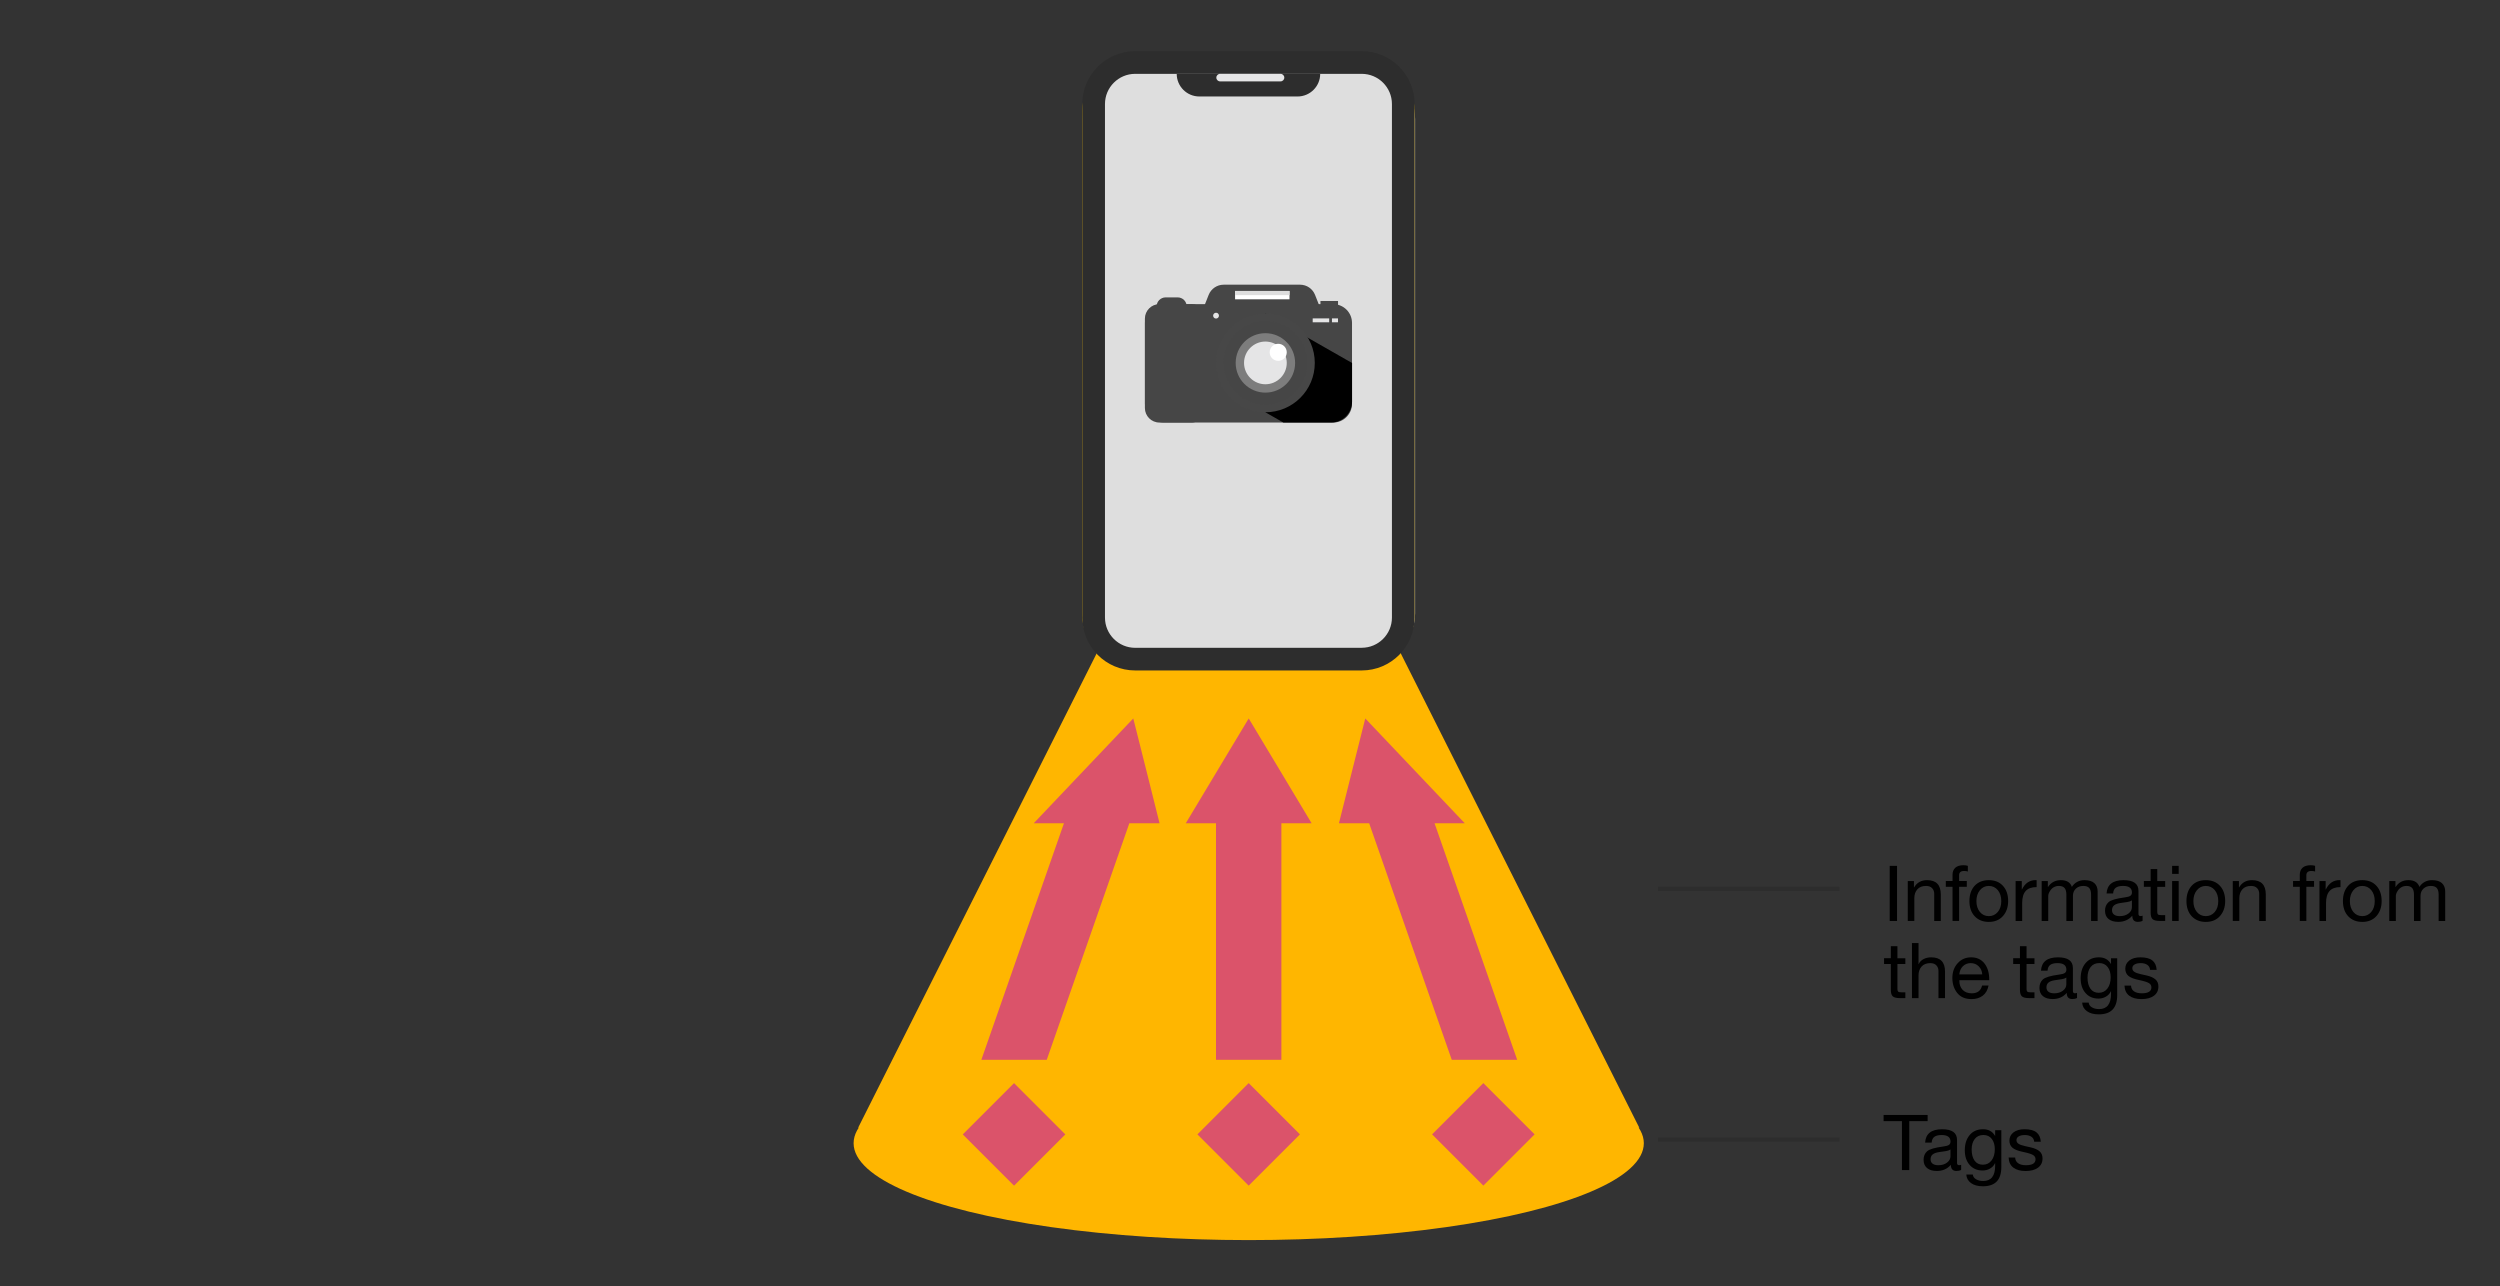 <?xml version="1.0" encoding="utf-8"?>
<!-- Generator: Adobe Illustrator 28.5.0, SVG Export Plug-In . SVG Version: 9.03 Build 54727)  -->
<svg version="1.1" xmlns="http://www.w3.org/2000/svg" xmlns:xlink="http://www.w3.org/1999/xlink" x="0px" y="0px"
	 viewBox="0 0 583 300" style="enable-background:new 0 0 583 300;" xml:space="preserve">
<rect x="0" y="0" width="583" height="300" fill="#333333" stroke="none"/>
<style type="text/css">
	.st0{fill:#D04A02;}
	.st1{fill:#FFFFFF;}
	.st2{fill:#FFB600;}
	.st3{fill:#E0301E;}
	.st4{fill:#EB8C00;}
	.st5{fill:#DB536A;}
	.st6{fill:#D93954;}
	.st7{fill:#7D7D7D;}
	.st8{fill:#464646;}
	.st9{fill:#2D2D2D;}
	.st10{fill:#DEDEDE;}
	.st11{fill:none;stroke:#DEDEDE;stroke-miterlimit:10;}
	.st12{fill:none;stroke:#464646;stroke-miterlimit:10;}
	.st13{fill:none;stroke:#FFB600;stroke-width:4;stroke-linecap:round;stroke-miterlimit:10;}
	.st14{fill:none;stroke:#D04A02;stroke-width:4;stroke-linecap:round;stroke-miterlimit:10;}
	.st15{fill:none;stroke:#2D2D2D;stroke-width:0.93;stroke-miterlimit:10;}
	.st16{fill:#DEDEDE;stroke:#DEDEDE;stroke-miterlimit:10;}
	.st17{fill:#FFFFFF;stroke:#DB536A;stroke-miterlimit:10;}
	.st18{fill:none;stroke:#464646;stroke-width:2.024;stroke-miterlimit:10;}
	.st19{fill:none;stroke:#DEDEDE;stroke-width:2.024;stroke-miterlimit:10;}
	.st20{fill:none;stroke:#000000;stroke-width:2.186;stroke-miterlimit:10;}
	.st21{fill:none;stroke:#FFFFFF;stroke-width:2.021;stroke-miterlimit:10;}
	.st22{fill:none;stroke:#000000;stroke-width:0.686;stroke-miterlimit:10;}
	.st23{fill:none;stroke:#000000;stroke-width:0.71;stroke-miterlimit:10;}
	.st24{clip-path:url(#SVGID_00000130619803598518231610000013843615995373889417_);}
	.st25{clip-path:url(#SVGID_00000132078622778270083750000013302184768353125783_);}
	.st26{fill:none;stroke:#2D2D2D;stroke-miterlimit:10;}
	.st27{fill:#E5E5E6;}
	.st28{fill:#FAC300;}
	.st29{fill:#474747;}
	.st30{fill:#231815;}
	.st31{fill:none;stroke:#231815;stroke-width:1.225;stroke-miterlimit:10;}
	.st32{fill:#DDDDDD;}
	.st33{fill:#090000;}
	.st34{fill:#939494;}
</style>
<g id="template">
</g>
<g id="object">
	<g>
		<path d="M442.39,201.92v12.85h-1.71v-12.85H442.39z"/>
		<path d="M449.39,205.25c2.14,0,3.2,1.11,3.2,3.33v6.19h-1.53v-6.35c0-0.52-0.16-0.95-0.49-1.3c-0.32-0.35-0.8-0.52-1.42-0.52
			c-0.88,0-1.55,0.26-2.02,0.79s-0.71,1.22-0.71,2.07v5.31h-1.53v-9.31h1.44v1.48h0.04C447.03,205.81,448.04,205.25,449.39,205.25z"
			/>
		<path d="M457.89,201.77c0.38,0,0.72,0.05,1.01,0.14v1.33c-0.22-0.08-0.5-0.13-0.87-0.13c-0.78,0-1.17,0.34-1.17,1.01v1.33h1.8
			v1.35h-1.8v7.96h-1.53v-7.96h-1.57v-1.35h1.57v-1.46c0-0.68,0.21-1.23,0.64-1.63C456.4,201.97,457.04,201.77,457.89,201.77z"/>
		<path d="M463.79,205.25c1.39,0,2.49,0.44,3.3,1.33c0.81,0.89,1.21,2.07,1.21,3.55c0,1.42-0.41,2.58-1.21,3.49
			c-0.81,0.91-1.91,1.37-3.3,1.37c-1.37,0-2.46-0.44-3.29-1.32c-0.82-0.88-1.23-2.06-1.23-3.54c0-1.49,0.41-2.67,1.21-3.56
			C461.3,205.69,462.4,205.25,463.79,205.25z M460.9,210.13c0,1.04,0.27,1.89,0.81,2.54c0.54,0.65,1.24,0.97,2.09,0.97
			c0.84,0,1.53-0.32,2.08-0.96c0.54-0.64,0.82-1.49,0.82-2.55c0-1.04-0.27-1.89-0.81-2.55c-0.54-0.65-1.24-0.98-2.11-0.98
			c-0.83,0-1.52,0.33-2.06,0.99C461.17,208.25,460.9,209.09,460.9,210.13z"/>
		<path d="M474.94,205.25v1.62c-1.15,0-2,0.3-2.55,0.91c-0.55,0.61-0.82,1.55-0.82,2.83v4.16h-1.53v-9.31h1.44v1.96h0.04
			c0.71-1.45,1.78-2.18,3.2-2.18H474.94z"/>
		<path d="M480.6,205.25c1.36,0,2.21,0.53,2.56,1.58c0.31-0.5,0.72-0.89,1.23-1.17c0.51-0.28,1.08-0.41,1.7-0.41
			c1.05,0,1.83,0.24,2.33,0.71c0.5,0.47,0.75,1.12,0.75,1.93v6.88h-1.53v-6.17c0-0.67-0.14-1.17-0.42-1.5
			c-0.28-0.33-0.74-0.5-1.38-0.5c-0.72,0-1.31,0.21-1.76,0.64c-0.45,0.43-0.67,0.99-0.67,1.68v5.85h-1.53v-6.17
			c0-0.67-0.14-1.17-0.41-1.5c-0.28-0.33-0.72-0.5-1.33-0.5c-0.44,0-0.85,0.1-1.21,0.31c-0.36,0.2-0.66,0.51-0.91,0.93
			c-0.25,0.41-0.37,0.78-0.37,1.11v5.83h-1.53v-9.31h1.44v1.37h0.04C478.29,205.78,479.3,205.25,480.6,205.25z"/>
		<path d="M495.22,205.25c2.32,0,3.47,0.83,3.47,2.5v5.36c0,0.35,0.16,0.52,0.49,0.52c0.16,0,0.31-0.03,0.47-0.09v1.19
			c-0.3,0.17-0.67,0.25-1.1,0.25c-0.86,0-1.3-0.48-1.3-1.44c-0.82,0.96-1.91,1.44-3.28,1.44c-0.96,0-1.71-0.22-2.26-0.67
			s-0.82-1.09-0.82-1.93c0-0.83,0.27-1.49,0.81-1.98s1.79-0.86,3.76-1.12c0.67-0.08,1.12-0.21,1.36-0.39s0.35-0.43,0.35-0.76
			c0-1.02-0.69-1.53-2.07-1.53c-0.76,0-1.32,0.14-1.7,0.42c-0.38,0.28-0.58,0.73-0.62,1.34h-1.53
			C491.38,206.29,492.7,205.25,495.22,205.25z M492.52,212.27c0,0.43,0.16,0.77,0.47,1.01c0.31,0.24,0.76,0.36,1.33,0.36
			c0.83,0,1.51-0.2,2.04-0.61c0.54-0.41,0.8-0.89,0.8-1.46v-1.6c-0.28,0.19-0.64,0.32-1.08,0.38l-1.57,0.23
			c-0.68,0.1-1.19,0.28-1.51,0.55C492.68,211.39,492.52,211.78,492.52,212.27z"/>
		<path d="M503.07,202.67v2.79h1.85v1.35h-1.85v5.83c0,0.28,0.05,0.47,0.16,0.59c0.11,0.12,0.38,0.18,0.81,0.18h0.88v1.35h-1.26
			c-0.79,0-1.34-0.13-1.66-0.4c-0.31-0.26-0.47-0.78-0.47-1.55v-6.01h-1.58v-1.35h1.58v-2.79H503.07z"/>
		<path d="M508.07,201.92v1.87h-1.53v-1.87H508.07z M508.07,205.46v9.31h-1.53v-9.31H508.07z"/>
		<path d="M514.4,205.25c1.39,0,2.49,0.44,3.3,1.33c0.81,0.89,1.21,2.07,1.21,3.55c0,1.42-0.41,2.58-1.21,3.49
			c-0.81,0.91-1.91,1.37-3.3,1.37c-1.37,0-2.46-0.44-3.29-1.32c-0.82-0.88-1.23-2.06-1.23-3.54c0-1.49,0.41-2.67,1.21-3.56
			S513,205.25,514.4,205.25z M511.5,210.13c0,1.04,0.27,1.89,0.81,2.54c0.54,0.65,1.24,0.97,2.09,0.97c0.84,0,1.53-0.32,2.08-0.96
			c0.55-0.64,0.82-1.49,0.82-2.55c0-1.04-0.27-1.89-0.81-2.55c-0.54-0.65-1.24-0.98-2.11-0.98c-0.83,0-1.51,0.33-2.06,0.99
			C511.77,208.25,511.5,209.09,511.5,210.13z"/>
		<path d="M525.17,205.25c2.14,0,3.21,1.11,3.21,3.33v6.19h-1.53v-6.35c0-0.52-0.16-0.95-0.49-1.3c-0.32-0.35-0.8-0.52-1.42-0.52
			c-0.88,0-1.55,0.26-2.02,0.79c-0.47,0.53-0.71,1.22-0.71,2.07v5.31h-1.53v-9.31h1.44v1.48h0.04
			C522.82,205.81,523.83,205.25,525.17,205.25z"/>
		<path d="M538.87,201.77c0.38,0,0.72,0.05,1.01,0.14v1.33c-0.22-0.08-0.5-0.13-0.87-0.13c-0.78,0-1.17,0.34-1.17,1.01v1.33h1.8
			v1.35h-1.8v7.96h-1.53v-7.96h-1.57v-1.35h1.57v-1.46c0-0.68,0.21-1.23,0.64-1.63C537.38,201.97,538.02,201.77,538.87,201.77z"/>
		<path d="M545.8,205.25v1.62c-1.15,0-2,0.3-2.55,0.91c-0.54,0.61-0.82,1.55-0.82,2.83v4.16h-1.53v-9.31h1.44v1.96h0.04
			c0.71-1.45,1.78-2.18,3.2-2.18H545.8z"/>
		<path d="M550.89,205.25c1.39,0,2.49,0.44,3.3,1.33c0.81,0.89,1.21,2.07,1.21,3.55c0,1.42-0.41,2.58-1.21,3.49
			c-0.81,0.91-1.91,1.37-3.3,1.37c-1.37,0-2.46-0.44-3.29-1.32c-0.82-0.88-1.23-2.06-1.23-3.54c0-1.49,0.41-2.67,1.21-3.56
			S549.5,205.25,550.89,205.25z M547.99,210.13c0,1.04,0.27,1.89,0.81,2.54c0.54,0.65,1.24,0.97,2.09,0.97
			c0.84,0,1.53-0.32,2.08-0.96c0.55-0.64,0.82-1.49,0.82-2.55c0-1.04-0.27-1.89-0.81-2.55c-0.54-0.65-1.24-0.98-2.11-0.98
			c-0.83,0-1.51,0.33-2.06,0.99C548.27,208.25,547.99,209.09,547.99,210.13z"/>
		<path d="M561.65,205.25c1.36,0,2.21,0.53,2.56,1.58c0.31-0.5,0.72-0.89,1.23-1.17c0.51-0.28,1.08-0.41,1.7-0.41
			c1.06,0,1.83,0.24,2.33,0.71c0.5,0.47,0.75,1.12,0.75,1.93v6.88h-1.53v-6.17c0-0.67-0.14-1.17-0.42-1.5
			c-0.28-0.33-0.74-0.5-1.38-0.5c-0.72,0-1.3,0.21-1.75,0.64c-0.45,0.43-0.67,0.99-0.67,1.68v5.85h-1.53v-6.17
			c0-0.67-0.14-1.17-0.41-1.5s-0.72-0.5-1.33-0.5c-0.44,0-0.85,0.1-1.21,0.31s-0.66,0.51-0.91,0.93c-0.25,0.41-0.37,0.78-0.37,1.11
			v5.83h-1.53v-9.31h1.44v1.37h0.04C559.34,205.78,560.34,205.25,561.65,205.25z"/>
		<path d="M442.48,220.67v2.79h1.85v1.35h-1.85v5.83c0,0.28,0.05,0.47,0.16,0.59c0.11,0.12,0.38,0.18,0.81,0.18h0.88v1.35h-1.26
			c-0.79,0-1.34-0.13-1.66-0.4c-0.31-0.26-0.47-0.78-0.47-1.55v-6.01h-1.58v-1.35h1.58v-2.79H442.48z"/>
		<path d="M447.4,219.92v4.91h0.04c0.22-0.5,0.59-0.89,1.13-1.17c0.54-0.28,1.14-0.41,1.8-0.41c2.14,0,3.21,1.11,3.21,3.33v6.19
			h-1.53v-6.35c0-0.52-0.16-0.95-0.49-1.3c-0.32-0.35-0.8-0.52-1.42-0.52c-0.86,0-1.54,0.26-2.02,0.79
			c-0.48,0.53-0.72,1.22-0.72,2.07v5.31h-1.53v-12.85H447.4z"/>
		<path d="M459.67,223.25c1.32,0,2.35,0.47,3.1,1.42c0.74,0.95,1.12,2.19,1.12,3.73v0.18h-6.97v0.11c0,0.9,0.26,1.62,0.77,2.15
			c0.52,0.53,1.22,0.8,2.12,0.8c1.33,0,2.14-0.61,2.41-1.82h1.51c-0.2,1.04-0.65,1.83-1.35,2.37c-0.7,0.53-1.57,0.8-2.63,0.8
			c-1.46,0-2.57-0.48-3.33-1.44c-0.76-0.96-1.13-2.12-1.13-3.49c0-1.38,0.41-2.53,1.24-3.44
			C457.36,223.7,458.41,223.25,459.67,223.25z M462.26,227.23c-0.05-0.76-0.32-1.38-0.82-1.88s-1.12-0.75-1.88-0.75
			c-0.71,0-1.31,0.24-1.8,0.71c-0.49,0.47-0.77,1.11-0.85,1.92H462.26z"/>
		<path d="M472.59,220.67v2.79h1.85v1.35h-1.85v5.83c0,0.28,0.05,0.47,0.16,0.59c0.11,0.12,0.38,0.18,0.81,0.18h0.88v1.35h-1.26
			c-0.79,0-1.34-0.13-1.66-0.4c-0.31-0.26-0.47-0.78-0.47-1.55v-6.01h-1.58v-1.35h1.58v-2.79H472.59z"/>
		<path d="M479.93,223.25c2.32,0,3.47,0.83,3.47,2.5v5.36c0,0.35,0.16,0.52,0.49,0.52c0.16,0,0.31-0.03,0.47-0.09v1.19
			c-0.3,0.17-0.67,0.25-1.1,0.25c-0.86,0-1.3-0.48-1.3-1.44c-0.82,0.96-1.91,1.44-3.28,1.44c-0.96,0-1.71-0.22-2.26-0.67
			s-0.82-1.09-0.82-1.93c0-0.83,0.27-1.49,0.81-1.98s1.79-0.86,3.76-1.12c0.67-0.08,1.12-0.21,1.36-0.39s0.35-0.43,0.35-0.76
			c0-1.02-0.69-1.53-2.07-1.53c-0.76,0-1.32,0.14-1.7,0.42s-0.58,0.73-0.62,1.34h-1.53C476.09,224.29,477.41,223.25,479.93,223.25z
			 M477.23,230.27c0,0.43,0.16,0.77,0.47,1.01c0.31,0.24,0.76,0.36,1.33,0.36c0.83,0,1.51-0.2,2.04-0.61
			c0.53-0.41,0.8-0.89,0.8-1.46v-1.6c-0.28,0.19-0.64,0.32-1.08,0.38l-1.57,0.23c-0.68,0.1-1.19,0.28-1.51,0.55
			C477.39,229.39,477.23,229.78,477.23,230.27z"/>
		<path d="M489.48,223.25c1.27,0,2.2,0.52,2.79,1.55h0.02v-1.33h1.44v8.6c0,2.99-1.43,4.48-4.3,4.48c-1.16,0-2.09-0.25-2.77-0.75
			s-1.05-1.16-1.1-1.99h1.53c0.02,0.44,0.26,0.81,0.72,1.09c0.46,0.28,1.02,0.42,1.69,0.42c1.86,0,2.79-1.19,2.79-3.56v-0.58h-0.04
			c-0.24,0.52-0.62,0.93-1.14,1.23c-0.52,0.31-1.11,0.46-1.75,0.46c-1.26,0-2.27-0.43-3.02-1.3c-0.76-0.86-1.13-2-1.13-3.42
			c0-1.46,0.38-2.65,1.14-3.55C487.1,223.7,488.14,223.25,489.48,223.25z M486.81,227.98c0,1.09,0.23,1.96,0.68,2.59
			c0.46,0.64,1.1,0.95,1.94,0.95c0.84,0,1.51-0.33,2.02-0.99c0.5-0.66,0.76-1.53,0.76-2.61c0-1-0.23-1.8-0.7-2.41
			c-0.47-0.61-1.12-0.92-1.96-0.92c-0.86,0-1.54,0.31-2.02,0.93S486.81,226.96,486.81,227.98z"/>
		<path d="M499.13,223.25c1.26,0,2.19,0.24,2.8,0.73s0.94,1.21,1,2.19h-1.53v-0.02c-0.05-0.5-0.27-0.89-0.66-1.15
			c-0.39-0.26-0.89-0.4-1.5-0.4c-0.61,0-1.1,0.1-1.45,0.31c-0.35,0.2-0.53,0.5-0.53,0.88c0,0.35,0.16,0.63,0.47,0.84
			c0.31,0.21,0.79,0.39,1.42,0.53l1.44,0.32c0.9,0.2,1.58,0.51,2.05,0.91s0.7,0.96,0.7,1.67c0,0.92-0.35,1.64-1.06,2.16
			c-0.71,0.52-1.67,0.77-2.9,0.77c-1.19,0-2.13-0.26-2.83-0.78c-0.7-0.52-1.07-1.31-1.12-2.37h1.53c0.02,0.58,0.25,1.02,0.68,1.33
			c0.43,0.31,1.04,0.47,1.82,0.47c1.5,0,2.25-0.46,2.25-1.39c0-0.41-0.18-0.73-0.55-0.97c-0.37-0.24-1.15-0.49-2.35-0.74
			c-1.14-0.23-1.96-0.55-2.45-0.95c-0.49-0.41-0.74-0.97-0.74-1.69c0-0.79,0.32-1.43,0.95-1.92S498.06,223.25,499.13,223.25z"/>
	</g>
	<g>
		<ellipse class="st2" cx="291.2" cy="266.6" rx="92.14" ry="22.59"/>
		<polygon class="st2" points="325.33,149.73 291.2,149.73 257.07,149.73 200.12,262.98 291.2,266.6 382.28,262.98 		"/>
		<polygon class="st5" points="305.87,191.99 298.54,179.76 291.2,167.54 283.86,179.76 276.52,191.99 283.57,191.99 283.57,247.15 
			298.82,247.15 298.82,191.99 		"/>
		<polygon class="st5" points="270.41,191.99 267.35,179.76 264.28,167.54 252.67,179.76 241.06,191.99 248.11,191.99 
			228.85,247.15 244.1,247.15 263.36,191.99 		"/>
		<polygon class="st5" points="312.24,191.99 315.31,179.76 318.38,167.54 329.98,179.76 341.59,191.99 334.54,191.99 
			353.81,247.15 338.55,247.15 319.29,191.99 		"/>
		
			<rect x="228.02" y="256.14" transform="matrix(0.707 0.707 -0.707 0.707 256.359 -89.713)" class="st5" width="16.91" height="16.91"/>
		
			<rect x="282.74" y="256.14" transform="matrix(0.707 0.707 -0.707 0.707 272.387 -128.409)" class="st5" width="16.91" height="16.91"/>
		
			<rect x="337.47" y="256.14" transform="matrix(0.707 0.707 -0.707 0.707 288.416 -167.106)" class="st5" width="16.91" height="16.91"/>
	</g>
	<line class="st26" x1="428.97" y1="207.3" x2="386.63" y2="207.3"/>
	<g>
		<path d="M449.52,260.01v1.44h-4.28v11.41h-1.71v-11.41h-4.28v-1.44H449.52z"/>
		<path d="M452.91,263.34c2.32,0,3.47,0.83,3.47,2.5v5.36c0,0.35,0.16,0.52,0.49,0.52c0.16,0,0.31-0.03,0.47-0.09v1.19
			c-0.3,0.17-0.67,0.25-1.1,0.25c-0.86,0-1.3-0.48-1.3-1.44c-0.82,0.96-1.91,1.44-3.28,1.44c-0.96,0-1.71-0.22-2.26-0.67
			c-0.54-0.45-0.82-1.09-0.82-1.93c0-0.83,0.27-1.49,0.81-1.98c0.54-0.49,1.79-0.86,3.76-1.12c0.67-0.08,1.12-0.21,1.36-0.39
			c0.23-0.17,0.35-0.43,0.35-0.76c0-1.02-0.69-1.53-2.07-1.53c-0.76,0-1.32,0.14-1.7,0.42c-0.38,0.28-0.59,0.73-0.62,1.34h-1.53
			C449.07,264.38,450.39,263.34,452.91,263.34z M450.21,270.36c0,0.43,0.16,0.77,0.47,1.01s0.76,0.36,1.33,0.36
			c0.83,0,1.51-0.2,2.04-0.61c0.53-0.41,0.8-0.89,0.8-1.46v-1.6c-0.28,0.19-0.64,0.32-1.08,0.38l-1.57,0.23
			c-0.68,0.1-1.19,0.28-1.51,0.55C450.37,269.48,450.21,269.87,450.21,270.36z"/>
		<path d="M462.46,263.34c1.27,0,2.2,0.52,2.79,1.55h0.02v-1.33h1.44v8.6c0,2.99-1.43,4.48-4.3,4.48c-1.16,0-2.09-0.25-2.77-0.75
			s-1.05-1.16-1.1-1.99h1.53c0.02,0.44,0.26,0.81,0.72,1.09c0.46,0.28,1.02,0.42,1.69,0.42c1.86,0,2.79-1.19,2.79-3.56v-0.58h-0.04
			c-0.24,0.52-0.62,0.93-1.14,1.23c-0.52,0.31-1.11,0.46-1.75,0.46c-1.26,0-2.27-0.43-3.02-1.3c-0.76-0.86-1.13-2-1.13-3.42
			c0-1.46,0.38-2.65,1.14-3.55C460.08,263.79,461.12,263.34,462.46,263.34z M459.79,268.07c0,1.09,0.23,1.96,0.68,2.59
			c0.46,0.64,1.1,0.95,1.94,0.95c0.84,0,1.51-0.33,2.02-0.99c0.5-0.66,0.76-1.53,0.76-2.61c0-1-0.23-1.8-0.7-2.41
			c-0.47-0.61-1.12-0.92-1.96-0.92c-0.86,0-1.54,0.31-2.02,0.93S459.79,267.05,459.79,268.07z"/>
		<path d="M472.11,263.34c1.26,0,2.19,0.24,2.8,0.73s0.94,1.21,1,2.19h-1.53v-0.02c-0.05-0.5-0.27-0.89-0.66-1.15
			c-0.39-0.26-0.89-0.4-1.5-0.4c-0.61,0-1.1,0.1-1.45,0.31c-0.35,0.2-0.53,0.5-0.53,0.88c0,0.35,0.16,0.63,0.47,0.84
			c0.31,0.21,0.79,0.39,1.42,0.53l1.44,0.32c0.9,0.2,1.58,0.51,2.05,0.91s0.7,0.96,0.7,1.67c0,0.92-0.35,1.64-1.06,2.16
			c-0.71,0.52-1.67,0.77-2.9,0.77c-1.19,0-2.13-0.26-2.83-0.78c-0.7-0.52-1.07-1.31-1.12-2.37h1.53c0.02,0.58,0.25,1.02,0.68,1.33
			c0.43,0.31,1.04,0.47,1.82,0.47c1.5,0,2.25-0.46,2.25-1.39c0-0.41-0.18-0.73-0.55-0.97c-0.37-0.24-1.15-0.49-2.35-0.74
			c-1.14-0.23-1.96-0.55-2.45-0.95c-0.49-0.41-0.74-0.97-0.74-1.69c0-0.79,0.32-1.43,0.95-1.92S471.04,263.34,472.11,263.34z"/>
	</g>
	<line class="st26" x1="428.97" y1="265.74" x2="386.63" y2="265.74"/>
	<g>
		<path class="st27" d="M319.25,153.9h-55.99c-5.97-0.04-10.77-4.9-10.75-10.87V27.75c-0.02-5.97,4.79-10.83,10.75-10.87h55.99
			c5.97,0.04,10.77,4.9,10.75,10.87v115.29C330.03,149,325.22,153.86,319.25,153.9z"/>
		<g>
			<path class="st28" d="M319.13,154.4h-55.99c-5.97-0.04-10.77-4.9-10.75-10.87V25.78c-0.02-5.97,4.79-10.83,10.75-10.87h55.99
				c5.97,0.04,10.77,4.9,10.75,10.87v117.75C329.91,149.49,325.1,154.35,319.13,154.4z"/>
			<g>
				<path class="st9" d="M317.56,156.35h-52.84c-6.81,0-12.33-5.52-12.33-12.33V24.26c0-6.81,5.52-12.33,12.33-12.33h52.84
					c6.81,0,12.33,5.52,12.33,12.33v119.76C329.88,150.83,324.36,156.35,317.56,156.35z"/>
				<path class="st10" d="M264.72,151.07c-3.88,0-7.04-3.16-7.04-7.04V24.26c0-3.88,3.16-7.04,7.04-7.04h52.84
					c3.88,0,7.04,3.16,7.04,7.04v119.76c0,3.88-3.16,7.04-7.04,7.04H264.72z"/>
				<path class="st9" d="M302.59,22.5h-22.9c-2.92,0-5.28-2.37-5.28-5.28l0,0h33.46l0,0C307.87,20.14,305.5,22.5,302.59,22.5z"/>
				<path class="st27" d="M298.62,18.98h-14.09c-0.49,0-0.88-0.39-0.88-0.88l0,0c0-0.49,0.39-0.88,0.88-0.88h14.09
					c0.49,0,0.88,0.39,0.88,0.88l0,0C299.5,18.59,299.11,18.98,298.62,18.98z"/>
			</g>
		</g>
		<g id="XMLID_00000164483103736910148730000006716235129705684151_">
			<g id="XMLID_00000055688683239190992800000000717138671223690685_">
				<path class="st8" d="M303.18,66.39h-17.82c-1.54,0-2.93,0.94-3.5,2.38l-1.4,3.54h27.61l-1.4-3.54
					C306.1,67.33,304.72,66.39,303.18,66.39z"/>
			</g>
			<g id="XMLID_00000023978497261813839520000010072810764122324618_">
				<rect x="288.02" y="67.85" class="st1" width="12.69" height="1.95"/>
			</g>
			<g id="XMLID_00000098942957293735357700000000651252461570765986_">
				<rect x="288.02" y="67.85" class="st10" width="12.69" height="0.98"/>
			</g>
			<g id="XMLID_00000091012057624873176130000004397427864706086303_">
				<rect x="307.93" y="70.19" class="st29" width="4.1" height="1.51"/>
			</g>
			<g id="XMLID_00000091730603480031338180000010216748909306390961_">
				<path class="st8" d="M310.91,98.54h-39.53c-2.42,0-4.38-1.96-4.38-4.38V75.31c0-2.42,1.96-4.38,4.38-4.38h39.53
					c2.42,0,4.38,1.96,4.38,4.38v18.85C315.29,96.57,313.33,98.54,310.91,98.54z"/>
			</g>
			<g id="XMLID_00000096771884332112250350000011048960149964247975_">
				<path d="M295.1,73.12v23.03l4.19,2.39h11.13c2.69,0,4.88-2.18,4.88-4.88v-9.01L295.1,73.12z"/>
			</g>
			<g id="XMLID_00000170260823309072585310000010722345254414227878_">
				<path class="st8" d="M276.75,71.85h-7.03v-0.39c0-1.17,0.95-2.11,2.11-2.11h2.8c1.17,0,2.11,0.95,2.11,2.11V71.85z"/>
			</g>
			<g id="XMLID_00000038393845158911916620000003682809110036577689_">
				<path class="st8" d="M277.85,98.54h-7.47c-1.87,0-3.39-1.52-3.39-3.39V74.31c0-1.87,1.52-3.39,3.39-3.39h7.47
					c1.87,0,3.39,1.52,3.39,3.39v20.84C281.24,97.02,279.72,98.54,277.85,98.54z"/>
			</g>
			<g id="XMLID_00000151508883629646358120000009805821537186374315_">
				<path class="st29" d="M306.61,84.63c0,6.36-5.15,11.51-11.51,11.51c-6.36,0-11.51-5.15-11.51-11.51
					c0-6.36,5.16-11.51,11.51-11.51C301.45,73.12,306.61,78.27,306.61,84.63z"/>
			</g>
			<g id="XMLID_00000156581803907420342820000010611760406352461193_">
				<path class="st8" d="M304.85,84.63c0,5.39-4.37,9.76-9.76,9.76c-5.39,0-9.76-4.37-9.76-9.76c0-5.39,4.37-9.76,9.76-9.76
					C300.48,74.87,304.85,79.24,304.85,84.63z"/>
			</g>
			<g id="XMLID_00000059310607775256476360000017167225031048146617_">
				<path class="st7" d="M302.02,84.63c0,3.83-3.1,6.93-6.93,6.93c-3.83,0-6.93-3.1-6.93-6.93c0-3.83,3.1-6.93,6.93-6.93
					C298.92,77.7,302.02,80.81,302.02,84.63z"/>
			</g>
			<g id="XMLID_00000096035564361650273050000011348599610418995381_">
				<path class="st27" d="M300.07,84.63c0,2.75-2.23,4.98-4.98,4.98c-2.75,0-4.98-2.23-4.98-4.98c0-2.75,2.23-4.98,4.98-4.98
					C297.84,79.66,300.07,81.88,300.07,84.63z"/>
			</g>
			<g id="XMLID_00000158013412505218290380000017962405159473548431_">
				<path class="st1" d="M300.07,82.16c0,1.1-0.89,1.99-1.99,1.99c-1.1,0-1.99-0.89-1.99-1.99c0-1.1,0.89-1.99,1.99-1.99
					C299.18,80.17,300.07,81.06,300.07,82.16z"/>
			</g>
			<g id="XMLID_00000168822825167083904950000000345747407860748692_">
				<path class="st27" d="M284.26,73.61c0,0.38-0.31,0.68-0.68,0.68c-0.38,0-0.68-0.31-0.68-0.68c0-0.38,0.31-0.68,0.68-0.68
					C283.96,72.92,284.26,73.23,284.26,73.61z"/>
			</g>
			<g id="XMLID_00000010285823683839908350000016212997833999767989_">
				<rect x="310.61" y="74.25" class="st27" width="1.41" height="0.91"/>
			</g>
			<g id="XMLID_00000135655943296129021230000000154407361859980675_">
				<rect x="306.12" y="74.25" class="st27" width="3.85" height="0.91"/>
			</g>
		</g>
	</g>
</g>
</svg>
